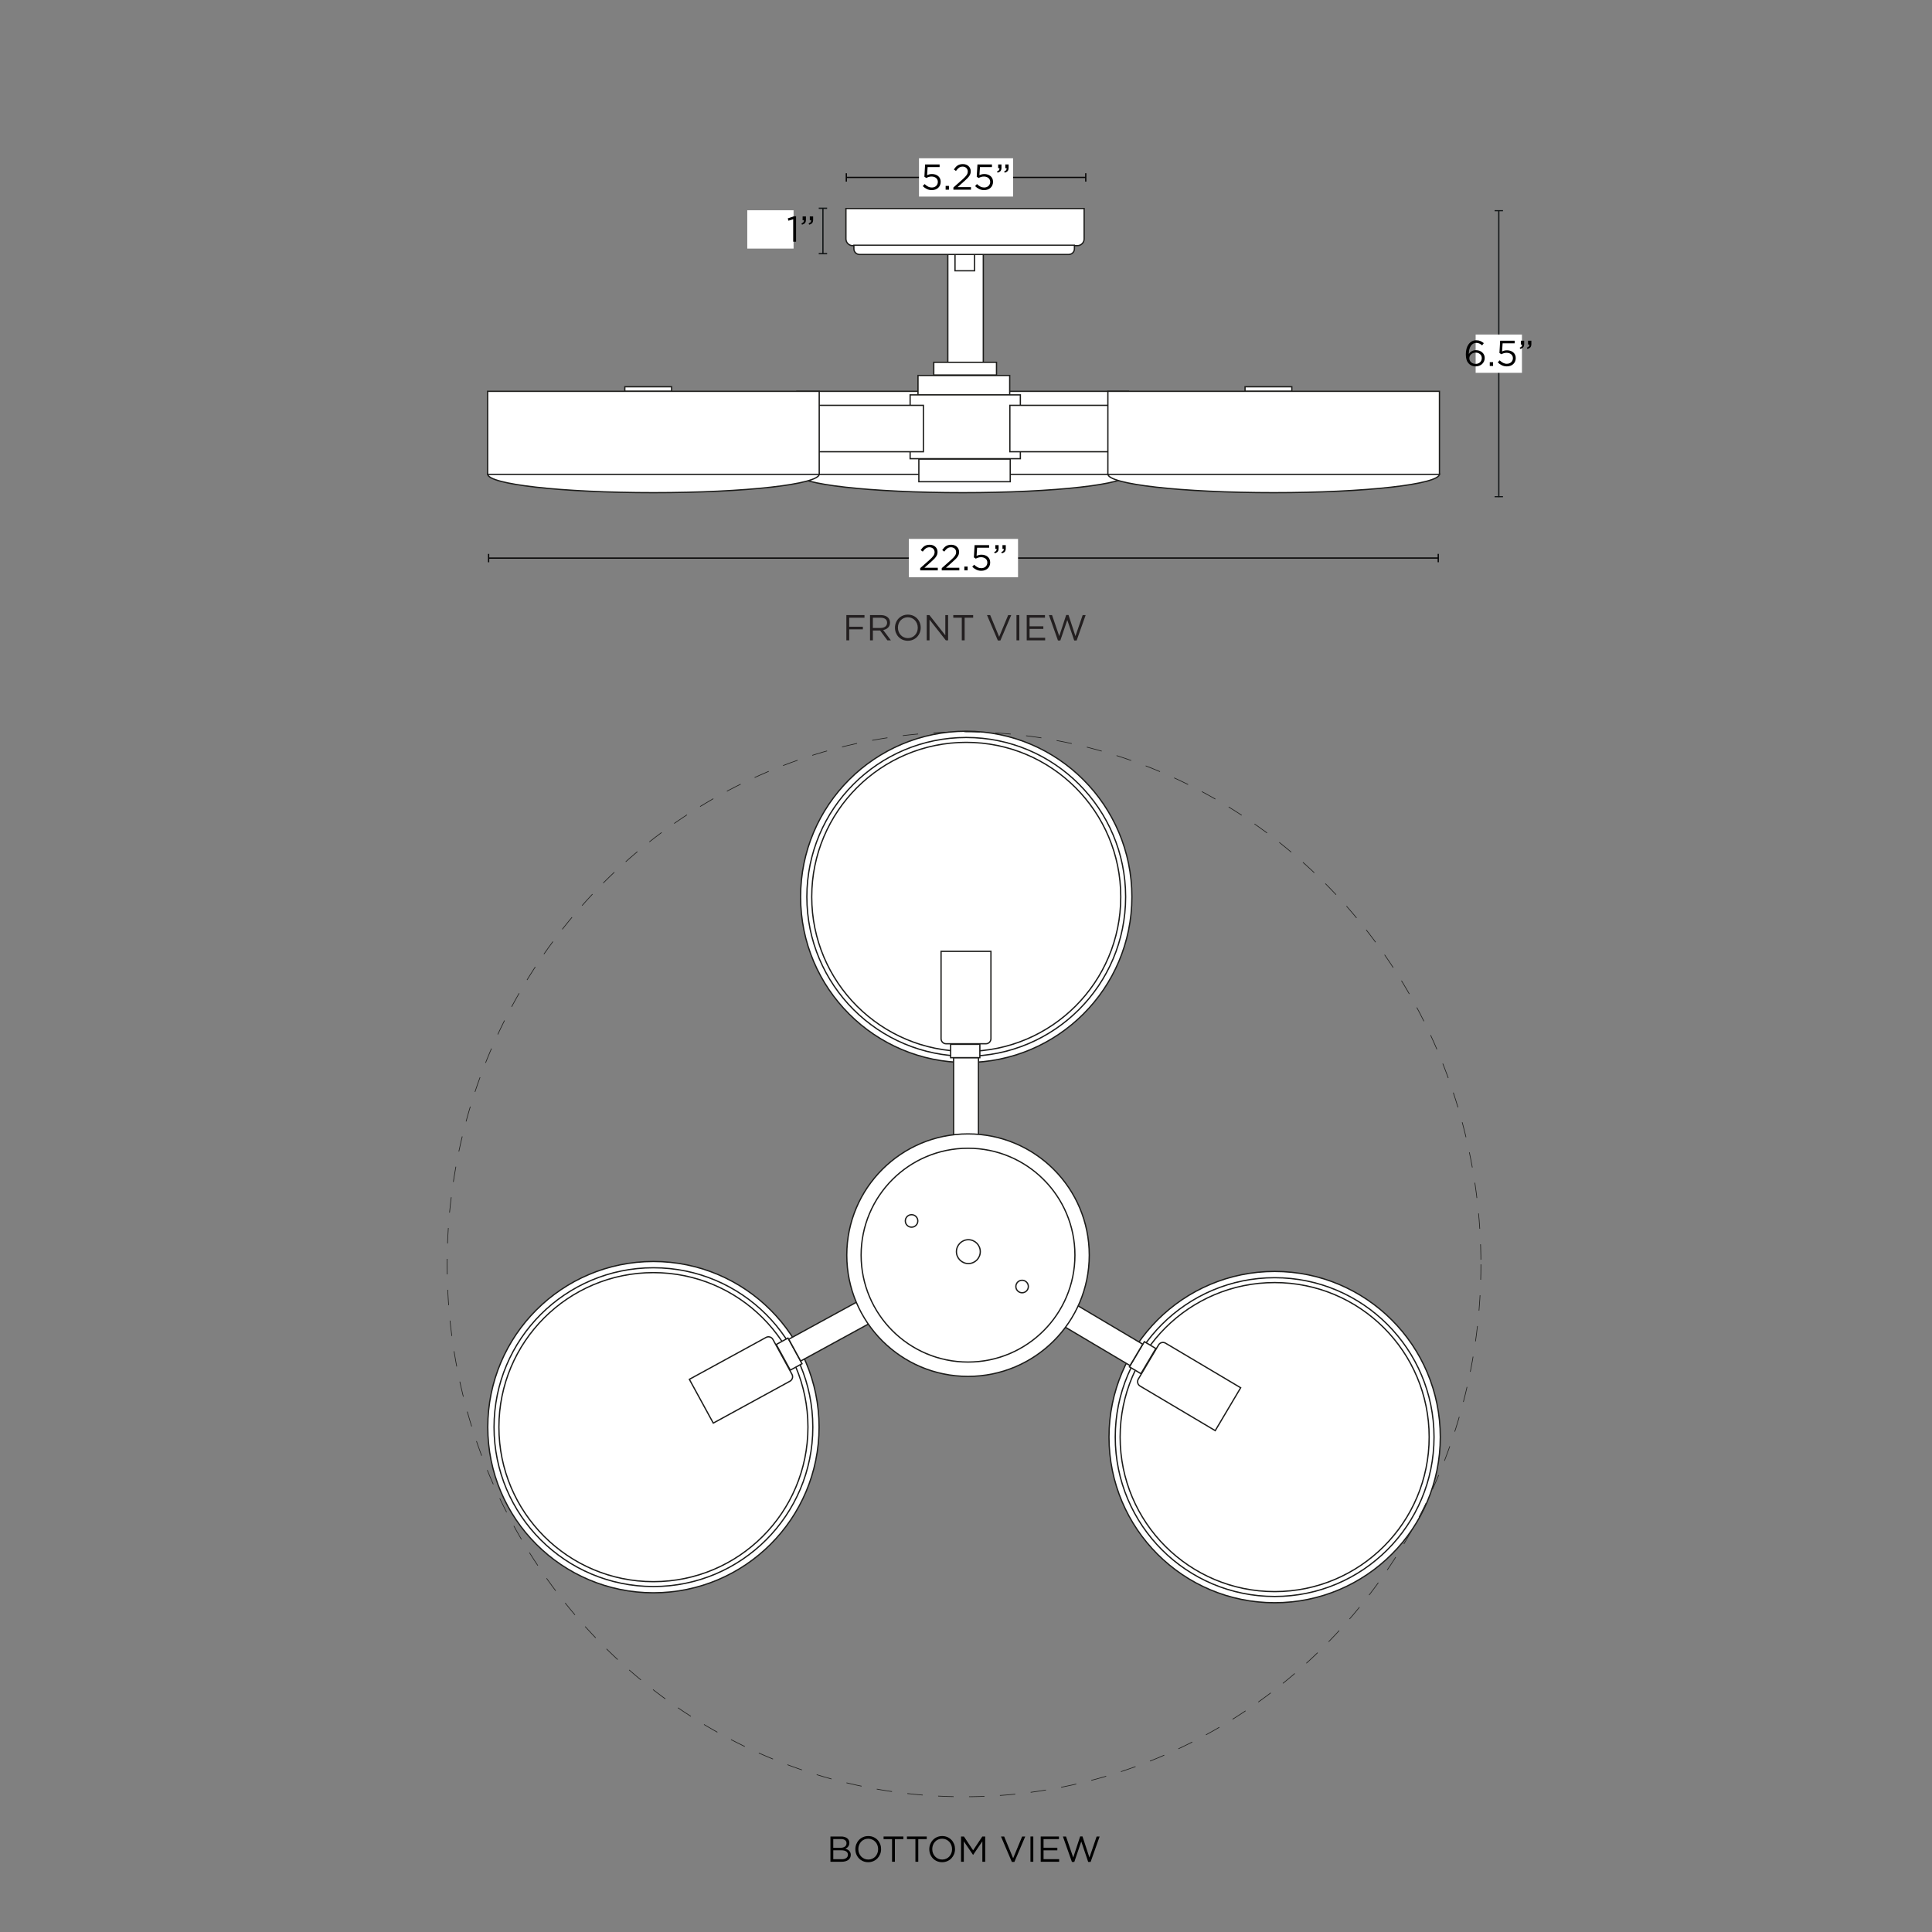 <svg viewBox="0 0 1500 1500" version="1.1" height="1500" width="1500" xmlns="http://www.w3.org/2000/svg" id="Capa_1">
  
  <rect x="0" y="0" width="1500" height="1500" fill="#808080" stroke="none"/>
  
  <defs>
    <style>
      .st0 {
        stroke: #121617;
      }

      .st0, .st1, .st2, .st3 {
        stroke-miterlimit: 10;
      }

      .st0, .st1, .st3 {
        fill: none;
      }

      .st4, .st2 {
        fill: #fff;
      }

      .st5 {
        fill: #070606;
      }

      .st1 {
        stroke-dasharray: 12;
        stroke-width: .5px;
      }

      .st1, .st2 {
        stroke: #1d1d1b;
      }

      .st6 {
        fill: #231f20;
      }

      .st3 {
        stroke: #070606;
      }

      .st7 {
        fill: #121617;
      }
    </style>
  </defs>
  <g>
    <g>
      <g>
        <circle r="128.61" cy="696.33" cx="750.19" class="st2"></circle>
        <circle r="123.75" cy="696.33" cx="750.19" class="st2"></circle>
        <circle r="119.97" cy="696.33" cx="750.19" class="st2"></circle>
      </g>
      <path d="M730.65,738.61h38.71v67.85c0,2.17-1.76,3.93-3.93,3.93h-30.86c-2.17,0-3.93-1.76-3.93-3.93v-67.85h0Z" class="st2"></path>
      <rect height="10.37" width="22.71" y="810.81" x="738.05" class="st2"></rect>
      <rect height="62.72" width="19.3" y="821.28" x="740.37" class="st2"></rect>
    </g>
    <g>
      <g>
        <circle r="128.61" cy="1108.03" cx="507.32" class="st2"></circle>
        <circle r="123.75" cy="1108.03" cx="507.32" class="st2"></circle>
        <circle r="119.97" cy="1108.03" cx="507.32" class="st2"></circle>
      </g>
      <path transform="translate(-87.27 2089.64) rotate(-118.66)" d="M556.65,1034.81h38.71v67.85c0,2.17-1.76,3.93-3.93,3.93h-30.86c-2.17,0-3.93-1.76-3.93-3.93v-67.85h0Z" class="st2"></path>
      <rect transform="translate(-15.98 2093.18) rotate(-118.66)" height="10.37" width="22.71" y="1046.14" x="601.35" class="st2"></rect>
      <rect transform="translate(47.06 2094.33) rotate(-118.66)" height="62.72" width="19.3" y="1001.85" x="634.92" class="st2"></rect>
    </g>
    <g>
      <g>
        <circle r="128.61" cy="1115.75" cx="989.63" class="st2"></circle>
        <circle r="123.75" cy="1115.75" cx="989.63" class="st2"></circle>
        <circle r="119.97" cy="1115.75" cx="989.63" class="st2"></circle>
      </g>
      <path transform="translate(2318.34 831.28) rotate(120.68)" d="M903.14,1039.81h38.71v67.85c0,2.17-1.76,3.93-3.93,3.93h-30.86c-2.17,0-3.93-1.76-3.93-3.93v-67.85h0Z" class="st2"></path>
      <rect transform="translate(2246.26 828.95) rotate(120.68)" height="10.37" width="22.71" y="1048.82" x="875.76" class="st2"></rect>
      <rect transform="translate(2182.55 828.88) rotate(120.68)" height="62.72" width="19.3" y="1004.47" x="845.64" class="st2"></rect>
    </g>
    <g>
      <circle r="94.13" cy="974.49" cx="751.57" class="st2"></circle>
      <circle r="83" cy="974.49" cx="751.57" class="st2"></circle>
      <circle r="4.85" cy="998.85" cx="793.56" class="st2"></circle>
      <circle r="9.26" cy="971.77" cx="751.83" class="st2"></circle>
      <circle r="4.85" cy="947.93" cx="707.74" class="st2"></circle>
    </g>
  </g>
  <g>
    <rect height="84.11" width="27.55" y="197.19" x="735.88" class="st2"></rect>
    <rect height="3.54" width="36.31" y="300.28" x="725.2" class="st2"></rect>
    <ellipse ry="14.47" rx="128.73" cy="368.03" cx="747.44" class="st2"></ellipse>
    <rect height="64.46" width="257.43" y="303.82" x="618.7" class="st2"></rect>
    <rect height="15.17" width="71.2" y="291.55" x="712.73" class="st2"></rect>
    <path d="M656.79,161.91h184.93v23.57c0,2.89-2.34,5.23-5.23,5.23h-174.48c-2.89,0-5.23-2.34-5.23-5.23v-23.57h0Z" class="st2"></path>
    <rect height="15.57" width="15.17" y="194.66" x="741.47" class="st2"></rect>
    <rect height="9.85" width="48.71" y="281.3" x="724.97" class="st2"></rect>
    <path d="M662.96,190.36h171.22v2.83c0,2.41-1.96,4.37-4.37,4.37h-162.48c-2.41,0-4.37-1.96-4.37-4.37v-2.83h0Z" class="st2"></path>
    <rect height="17.6" width="70.95" y="356.4" x="713.39" class="st2"></rect>
    <rect height="49.56" width="85.58" y="306.57" x="706.62" class="st2"></rect>
    <g>
      <rect height="3.54" width="36.31" y="300.28" x="966.65" class="st2"></rect>
      <ellipse ry="14.47" rx="128.73" cy="368.03" cx="988.89" class="st2"></ellipse>
      <rect height="36.02" width="88.29" y="314.7" x="784.06" class="st2"></rect>
      <rect height="64.46" width="257.43" y="303.82" x="860.15" class="st2"></rect>
    </g>
    <g>
      <rect height="3.54" width="36.31" y="300.28" x="485.11" class="st2"></rect>
      <ellipse ry="14.47" rx="128.73" cy="368.03" cx="507.36" class="st2"></ellipse>
      <rect height="36.02" width="88.29" y="314.7" x="628.63" class="st2"></rect>
      <rect height="64.46" width="257.43" y="303.82" x="378.61" class="st2"></rect>
    </g>
  </g>
  <g>
    <line y2="196.95" x2="638.92" y1="161.69" x1="638.92" class="st0"></line>
    <rect height="1" width="6.5" y="161.19" x="635.67" class="st7"></rect>
    <rect height="1" width="6.5" y="196.45" x="635.67" class="st7"></rect>
  </g>
  <rect height="29.74" width="35.95" y="163.25" x="580.18" class="st4"></rect>
  <g>
    <path d="M616.41,167.91h1.65v19.74h-2.21v-17.44l-3.7,1.15-.53-1.79,4.8-1.65Z"></path>
    <path d="M623.8,172.46c.3-.38.42-.87.36-1.47h-1.01v-2.94h2.58v2.52c0,1.14-.25,2-.76,2.59-.5.59-1.29,1-2.35,1.25l-.34-.98c.71-.26,1.21-.58,1.51-.97ZM629.38,172.46c.3-.38.42-.87.37-1.47h-1.02v-2.94h2.58v2.52c0,1.14-.25,2-.75,2.59-.5.59-1.29,1-2.36,1.25l-.34-.98c.71-.26,1.22-.58,1.52-.97Z"></path>
  </g>
  <g>
    <line y2="433.27" x2="1116.65" y1="433.29" x1="379.35" class="st3"></line>
    <rect height="6.5" width="1" y="430.04" x="378.85" class="st5"></rect>
    <rect height="6.5" width="1" y="430.02" x="1116.15" class="st5"></rect>
  </g>
  <rect height="29.74" width="84.8" y="418.41" x="705.6" class="st4"></rect>
  <g>
    <path d="M718.8,425.75c-.8.57-1.59,1.4-2.37,2.51l-1.62-1.18c.45-.65.9-1.24,1.37-1.76.46-.52.97-.96,1.52-1.31.55-.35,1.16-.62,1.84-.8.68-.18,1.45-.28,2.3-.28s1.71.14,2.44.42,1.37.67,1.91,1.16c.54.49.96,1.08,1.26,1.76.3.68.45,1.42.45,2.23,0,.73-.1,1.39-.29,1.99-.2.6-.5,1.19-.91,1.78-.41.59-.92,1.19-1.54,1.82-.61.62-1.35,1.31-2.21,2.06l-5.22,4.65h10.36v2.02h-13.65v-1.71l7.09-6.28c.74-.67,1.38-1.28,1.9-1.82.52-.54.94-1.05,1.27-1.53.33-.48.56-.94.7-1.4.14-.46.21-.93.21-1.42,0-.58-.11-1.1-.32-1.56s-.5-.85-.85-1.18c-.35-.33-.77-.58-1.26-.76s-.99-.27-1.51-.27c-1.12,0-2.08.28-2.88.85Z"></path>
    <path d="M735.52,425.75c-.8.57-1.59,1.4-2.37,2.51l-1.62-1.18c.45-.65.9-1.24,1.37-1.76.47-.52.97-.96,1.52-1.31.55-.35,1.16-.62,1.84-.8.68-.18,1.45-.28,2.3-.28s1.71.14,2.44.42c.73.28,1.37.67,1.91,1.16.54.49.96,1.08,1.26,1.76.3.68.45,1.42.45,2.23,0,.73-.1,1.39-.29,1.99-.2.6-.5,1.19-.91,1.78-.41.59-.92,1.19-1.54,1.82-.61.62-1.35,1.31-2.21,2.06l-5.22,4.65h10.36v2.02h-13.65v-1.71l7.09-6.28c.74-.67,1.38-1.28,1.9-1.82.52-.54.94-1.05,1.27-1.53.33-.48.56-.94.7-1.4.14-.46.21-.93.21-1.42,0-.58-.11-1.1-.32-1.56-.21-.46-.5-.85-.85-1.18-.35-.33-.77-.58-1.26-.76-.48-.18-.99-.27-1.51-.27-1.12,0-2.08.28-2.88.85Z"></path>
    <path d="M748.7,442.82v-2.94h2.57v2.94h-2.57Z"></path>
    <path d="M756.71,423.22h11.23v2.04h-9.31l-.42,6.27c.58-.26,1.16-.47,1.74-.63.59-.16,1.29-.24,2.11-.24.95,0,1.83.14,2.65.42.82.28,1.53.68,2.14,1.19.61.51,1.08,1.14,1.42,1.89.34.75.51,1.59.51,2.52s-.17,1.85-.51,2.65c-.34.79-.81,1.48-1.42,2.04-.61.57-1.34,1.01-2.2,1.32-.86.31-1.8.46-2.82.46-1.4,0-2.68-.29-3.87-.88-1.18-.59-2.22-1.33-3.11-2.23l1.45-1.6c.86.84,1.74,1.5,2.67,1.97.92.48,1.88.71,2.89.71.69,0,1.33-.11,1.91-.32.59-.21,1.08-.52,1.49-.91.41-.39.73-.85.96-1.39.23-.53.35-1.12.35-1.75s-.12-1.18-.35-1.68c-.23-.5-.56-.94-.99-1.3-.43-.36-.94-.65-1.54-.85-.6-.21-1.26-.31-1.98-.31-.84,0-1.59.11-2.25.32-.66.21-1.28.48-1.86.8l-1.48-.98.56-9.55Z"></path>
    <path d="M773.4,427.63c.3-.38.42-.87.36-1.47h-1v-2.94h2.57v2.52c0,1.14-.25,2-.75,2.59s-1.28,1-2.34,1.25l-.33-.98c.71-.26,1.21-.58,1.51-.97ZM778.96,427.63c.3-.38.42-.87.37-1.47h-1.02v-2.94h2.57v2.52c0,1.14-.25,2-.75,2.59s-1.28,1-2.35,1.25l-.33-.98c.71-.26,1.21-.58,1.51-.97Z"></path>
  </g>
  <g>
    <path d="M657.11,477.55h14.08v2.04h-11.87v7h10.61v2.02h-10.61v8.54h-2.21v-19.6Z" class="st6"></path>
    <path d="M675.48,477.55h8.43c2.41,0,4.34.73,5.57,1.96.95.95,1.51,2.32,1.51,3.86v.06c0,3.25-2.24,5.15-5.32,5.71l6.02,8.01h-2.72l-5.68-7.62h-5.6v7.62h-2.21v-19.6ZM683.71,487.55c2.94,0,5.04-1.51,5.04-4.03v-.06c0-2.41-1.85-3.86-5.01-3.86h-6.05v7.95h6.02Z" class="st6"></path>
    <path d="M694.85,487.4v-.06c0-5.4,4.06-10.14,10.02-10.14s9.97,4.68,9.97,10.08v.06c0,5.4-4.06,10.14-10.02,10.14s-9.97-4.68-9.97-10.08ZM712.55,487.4v-.06c0-4.45-3.25-8.09-7.73-8.09s-7.67,3.58-7.67,8.04v.06c0,4.45,3.25,8.09,7.73,8.09s7.67-3.58,7.67-8.04Z" class="st6"></path>
    <path d="M719.52,477.55h2.07l12.35,15.71v-15.71h2.16v19.6h-1.76l-12.66-16.07v16.07h-2.16v-19.6Z" class="st6"></path>
    <path d="M746.74,479.59h-6.61v-2.04h15.43v2.04h-6.61v17.56h-2.21v-17.56Z" class="st6"></path>
    <path d="M766.31,477.55h2.46l6.97,16.88,7-16.88h2.38l-8.43,19.74h-1.96l-8.43-19.74Z" class="st6"></path>
    <path d="M789.19,477.55h2.21v19.6h-2.21v-19.6Z" class="st6"></path>
    <path d="M797.14,477.55h14.17v2.02h-11.96v6.69h10.7v2.02h-10.7v6.86h12.1v2.02h-14.31v-19.6Z" class="st6"></path>
    <path d="M814.39,477.55h2.41l5.6,16.32,5.38-16.38h1.82l5.38,16.38,5.6-16.32h2.32l-7,19.74h-1.88l-5.38-15.9-5.4,15.9h-1.85l-7-19.74Z" class="st6"></path>
  </g>
  <g>
    <line y2="137.74" x2="842.98" y1="137.75" x1="657.08" class="st3"></line>
    <rect height="6.5" width="1" y="134.5" x="656.58" class="st5"></rect>
    <rect height="6.5" width="1" y="134.49" x="842.48" class="st5"></rect>
  </g>
  <rect height="29.74" width="73.05" y="122.88" x="713.5" class="st4"></rect>
  <g>
    <path d="M718.28,127.68h11.23v2.04h-9.31l-.42,6.27c.58-.26,1.16-.47,1.74-.63.59-.16,1.29-.24,2.11-.24.95,0,1.83.14,2.65.42.82.28,1.53.68,2.14,1.19.61.51,1.08,1.14,1.42,1.89.34.75.51,1.59.51,2.52s-.17,1.85-.51,2.65c-.34.79-.81,1.47-1.42,2.04-.61.57-1.34,1.01-2.2,1.32-.86.31-1.8.46-2.82.46-1.4,0-2.68-.29-3.87-.88-1.18-.59-2.22-1.33-3.11-2.23l1.45-1.6c.86.84,1.74,1.5,2.67,1.97.92.48,1.88.71,2.89.71.69,0,1.33-.11,1.91-.32s1.08-.52,1.49-.91c.41-.39.73-.85.96-1.39.23-.53.35-1.11.35-1.75s-.12-1.18-.35-1.68c-.23-.5-.56-.94-.99-1.3-.43-.36-.94-.65-1.54-.85-.6-.21-1.26-.31-1.98-.31-.84,0-1.59.11-2.25.32-.66.21-1.28.48-1.86.8l-1.48-.98.56-9.55Z"></path>
    <path d="M734.19,147.28v-2.94h2.57v2.94h-2.57Z"></path>
    <path d="M744.57,130.21c-.8.57-1.59,1.41-2.37,2.51l-1.62-1.18c.45-.65.9-1.24,1.37-1.76.46-.52.97-.96,1.52-1.31.55-.35,1.16-.62,1.84-.8.68-.18,1.45-.28,2.3-.28s1.71.14,2.44.42c.73.28,1.37.67,1.91,1.16.54.49.96,1.08,1.26,1.76.3.68.45,1.42.45,2.23,0,.73-.1,1.39-.29,1.99-.2.6-.5,1.19-.91,1.78-.41.59-.92,1.19-1.54,1.82-.61.63-1.35,1.31-2.21,2.06l-5.22,4.65h10.36v2.02h-13.65v-1.71l7.09-6.28c.74-.67,1.38-1.28,1.9-1.82.52-.54.94-1.05,1.27-1.53.33-.48.56-.94.7-1.4s.21-.93.21-1.42c0-.58-.11-1.1-.32-1.56-.21-.46-.5-.85-.85-1.18-.35-.33-.77-.58-1.26-.76-.48-.18-.99-.27-1.51-.27-1.12,0-2.08.28-2.88.85Z"></path>
    <path d="M758.92,127.68h11.23v2.04h-9.31l-.42,6.27c.58-.26,1.16-.47,1.74-.63.59-.16,1.29-.24,2.11-.24.95,0,1.83.14,2.65.42.82.28,1.53.68,2.14,1.19.61.51,1.08,1.14,1.42,1.89.34.75.51,1.59.51,2.52s-.17,1.85-.51,2.65c-.34.79-.81,1.47-1.42,2.04-.61.57-1.34,1.01-2.2,1.32-.86.31-1.8.46-2.82.46-1.4,0-2.68-.29-3.87-.88-1.18-.59-2.22-1.33-3.11-2.23l1.45-1.6c.86.84,1.74,1.5,2.67,1.97.92.48,1.88.71,2.89.71.69,0,1.33-.11,1.91-.32s1.08-.52,1.49-.91c.41-.39.73-.85.96-1.39.23-.53.35-1.11.35-1.75s-.12-1.18-.35-1.68c-.23-.5-.56-.94-.99-1.3-.43-.36-.94-.65-1.54-.85-.6-.21-1.26-.31-1.98-.31-.84,0-1.59.11-2.25.32-.66.21-1.28.48-1.86.8l-1.48-.98.56-9.55Z"></path>
    <path d="M775.61,132.09c.3-.38.42-.87.36-1.47h-1v-2.94h2.57v2.52c0,1.14-.25,2-.75,2.59s-1.28,1-2.34,1.25l-.33-.98c.71-.26,1.21-.58,1.51-.97ZM781.17,132.09c.3-.38.42-.87.37-1.47h-1.02v-2.94h2.57v2.52c0,1.14-.25,2-.75,2.59-.5.59-1.28,1-2.35,1.25l-.33-.98c.71-.26,1.21-.58,1.51-.97Z"></path>
  </g>
  <g>
    <line y2="385.89" x2="1163.66" y1="163.57" x1="1163.66" class="st0"></line>
    <rect height=".87" width="6.5" y="163.13" x="1160.41" class="st7"></rect>
    <rect height=".86" width="6.5" y="385.2" x="1160.41" class="st7"></rect>
  </g>
  <rect height="29.74" width="35.95" y="259.73" x="1145.69" class="st4"></rect>
  <g>
    <path d="M1150.74,268.14c-.73-.62-1.46-1.09-2.18-1.43s-1.54-.5-2.44-.5-1.7.21-2.41.64c-.71.43-1.31,1.03-1.81,1.79-.49.77-.87,1.68-1.13,2.73-.26,1.05-.39,2.22-.39,3.49.26-.39.56-.77.91-1.13.35-.36.75-.68,1.2-.95.46-.27.97-.49,1.54-.66.57-.17,1.21-.25,1.92-.25.91,0,1.78.14,2.6.42.82.28,1.54.69,2.16,1.22.62.53,1.11,1.17,1.47,1.92.36.75.55,1.58.55,2.49s-.18,1.83-.55,2.63c-.36.8-.86,1.49-1.48,2.07-.63.58-1.37,1.03-2.23,1.36-.86.33-1.78.49-2.77.49-1.08,0-2.06-.18-2.93-.53-.87-.35-1.61-.84-2.23-1.46-.39-.39-.74-.82-1.05-1.29-.31-.47-.56-1-.77-1.6-.21-.6-.36-1.28-.48-2.06-.11-.77-.17-1.67-.17-2.67,0-1.49.18-2.89.55-4.19.36-1.3.9-2.43,1.6-3.39s1.55-1.72,2.56-2.27c1.01-.55,2.16-.83,3.44-.83,1.18,0,2.22.2,3.14.59.91.39,1.8.94,2.66,1.65l-1.29,1.71ZM1150.11,276.3c-.23-.51-.56-.96-.98-1.33-.42-.37-.92-.67-1.51-.88-.59-.21-1.24-.32-1.95-.32s-1.4.12-2,.36c-.61.24-1.12.56-1.55.97-.43.4-.76.86-.99,1.37-.23.51-.35,1.05-.35,1.61,0,.63.12,1.22.36,1.76.24.54.58,1.01,1.02,1.4.44.39.96.7,1.57.92.61.22,1.27.34,2,.34s1.38-.12,1.96-.35c.58-.23,1.07-.55,1.48-.95.41-.4.73-.88.95-1.43.22-.55.34-1.14.34-1.78s-.12-1.18-.35-1.69Z"></path>
    <path d="M1156.65,284.13v-2.94h2.58v2.94h-2.58Z"></path>
    <path d="M1164.69,264.53h11.27v2.04h-9.33l-.42,6.27c.58-.26,1.16-.47,1.75-.63.59-.16,1.29-.24,2.11-.24.95,0,1.84.14,2.66.42.82.28,1.54.68,2.15,1.19.61.51,1.09,1.14,1.43,1.89.34.75.51,1.59.51,2.52s-.17,1.85-.51,2.65c-.34.79-.82,1.48-1.43,2.04-.61.57-1.35,1.01-2.2,1.32-.86.31-1.8.46-2.83.46-1.4,0-2.69-.29-3.88-.88-1.19-.59-2.23-1.33-3.12-2.23l1.46-1.6c.86.84,1.75,1.5,2.67,1.97s1.89.71,2.9.71c.69,0,1.33-.11,1.92-.32.59-.21,1.09-.52,1.5-.91.41-.39.73-.85.97-1.39.23-.53.35-1.12.35-1.75s-.12-1.18-.35-1.68c-.23-.5-.56-.94-.99-1.3-.43-.36-.94-.65-1.54-.85s-1.26-.31-1.99-.31c-.84,0-1.59.11-2.25.32-.66.21-1.28.48-1.86.8l-1.48-.98.56-9.55Z"></path>
    <path d="M1181.43,268.94c.3-.38.42-.87.36-1.47h-1.01v-2.94h2.58v2.52c0,1.14-.25,2-.76,2.59-.5.59-1.29,1-2.35,1.25l-.34-.98c.71-.26,1.21-.58,1.51-.97ZM1187.01,268.94c.3-.38.42-.87.37-1.47h-1.02v-2.94h2.58v2.52c0,1.14-.25,2-.75,2.59-.5.59-1.29,1-2.36,1.25l-.34-.98c.71-.26,1.22-.58,1.52-.97Z"></path>
  </g>
  <g>
    <path d="M655.69,1426.21c.78.23,1.45.56,2.01.98s.99.93,1.29,1.54c.3.61.45,1.28.45,2.03,0,.65-.09,1.22-.27,1.71-.18.49-.41.92-.71,1.29-.3.37-.63.69-.99.94-.36.25-.74.46-1.13.63.58.17,1.12.39,1.64.66.51.27.96.59,1.33.97.37.37.67.82.89,1.34.22.52.34,1.12.34,1.79,0,.84-.17,1.6-.5,2.27-.34.67-.82,1.24-1.44,1.69-.62.46-1.37.81-2.25,1.05-.88.24-1.84.36-2.91.36h-8.69v-19.6h8.33c.97,0,1.84.12,2.63.35ZM655.97,1433.7c.84-.6,1.26-1.48,1.26-2.64,0-.99-.37-1.78-1.12-2.36s-1.82-.87-3.21-.87h-5.95v6.78h5.78c1.32,0,2.4-.3,3.24-.9ZM657.03,1442.58c.86-.62,1.29-1.49,1.29-2.61s-.44-1.93-1.31-2.52c-.88-.59-2.17-.89-3.88-.89h-6.17v6.94h6.56c1.49,0,2.66-.31,3.52-.93Z"></path>
    <path d="M683.35,1439.51c-.49,1.22-1.17,2.3-2.04,3.23-.88.93-1.93,1.68-3.16,2.23-1.23.55-2.59.83-4.09.83s-2.85-.27-4.07-.81c-1.22-.54-2.27-1.27-3.15-2.2-.88-.92-1.55-2-2.03-3.22-.48-1.22-.71-2.52-.71-3.88s.24-2.66.73-3.88c.49-1.22,1.17-2.3,2.04-3.23.88-.93,1.93-1.68,3.16-2.23,1.23-.55,2.59-.83,4.09-.83s2.85.27,4.07.81c1.22.54,2.27,1.27,3.15,2.2.88.92,1.55,2,2.03,3.22.48,1.22.71,2.52.71,3.88s-.24,2.66-.73,3.88ZM681.21,1432.53c-.38-.99-.92-1.85-1.61-2.58-.69-.73-1.51-1.31-2.45-1.74-.94-.43-1.97-.64-3.09-.64s-2.15.21-3.09.63c-.94.42-1.75.99-2.42,1.72s-1.2,1.58-1.58,2.56c-.38.98-.57,2.03-.57,3.15s.19,2.17.57,3.16c.38.99.92,1.85,1.61,2.58.69.73,1.51,1.31,2.45,1.74.94.43,1.97.64,3.09.64s2.15-.21,3.09-.63c.94-.42,1.75-.99,2.42-1.72.67-.73,1.2-1.58,1.58-2.56.38-.98.57-2.03.57-3.15s-.19-2.17-.57-3.16Z"></path>
    <path d="M694.8,1445.46h-2.21v-17.56h-6.58v-2.04h15.37v2.04h-6.58v17.56Z"></path>
    <path d="M712.94,1445.46h-2.21v-17.56h-6.58v-2.04h15.37v2.04h-6.58v17.56Z"></path>
    <path d="M740.75,1439.51c-.49,1.22-1.17,2.3-2.04,3.23-.88.93-1.93,1.68-3.16,2.23-1.23.55-2.59.83-4.09.83s-2.85-.27-4.07-.81c-1.22-.54-2.27-1.27-3.15-2.2-.88-.92-1.55-2-2.03-3.22-.48-1.22-.71-2.52-.71-3.88s.24-2.66.73-3.88c.49-1.22,1.17-2.3,2.04-3.23.88-.93,1.93-1.68,3.16-2.23s2.59-.83,4.09-.83,2.85.27,4.07.81c1.22.54,2.27,1.27,3.15,2.2.88.92,1.55,2,2.03,3.22.48,1.22.71,2.52.71,3.88s-.24,2.66-.73,3.88ZM738.61,1432.53c-.38-.99-.92-1.85-1.61-2.58-.69-.73-1.51-1.31-2.45-1.74-.94-.43-1.97-.64-3.09-.64s-2.15.21-3.09.63c-.94.42-1.75.99-2.42,1.72-.67.73-1.2,1.58-1.58,2.56-.38.98-.57,2.03-.57,3.15s.19,2.17.57,3.16c.38.99.92,1.85,1.61,2.58.69.73,1.51,1.31,2.45,1.74.94.43,1.97.64,3.09.64s2.15-.21,3.09-.63c.94-.42,1.75-.99,2.42-1.72.67-.73,1.2-1.58,1.58-2.56.38-.98.57-2.03.57-3.15s-.19-2.17-.57-3.16Z"></path>
    <path d="M755.56,1440.09h-.11l-7.14-10.47v15.85h-2.16v-19.6h2.24l7.14,10.7,7.14-10.7h2.24v19.6h-2.21v-15.88l-7.14,10.5Z"></path>
    <path d="M793.61,1425.86h2.38l-8.43,19.74h-1.96l-8.43-19.74h2.46l6.97,16.88,7-16.88Z"></path>
    <path d="M802.26,1425.86v19.6h-2.21v-19.6h2.21Z"></path>
    <path d="M822.17,1427.88h-11.96v6.69h10.7v2.02h-10.7v6.86h12.1v2.02h-14.31v-19.6h14.17v2.02Z"></path>
    <path d="M838.63,1425.81h1.82l5.38,16.38,5.6-16.32h2.32l-7,19.74h-1.88l-5.38-15.9-5.4,15.9h-1.85l-7-19.74h2.41l5.6,16.32,5.38-16.38Z"></path>
  </g>
  <ellipse ry="413.38" rx="401.32" cy="981.62" cx="748.47" class="st1"></ellipse>
</svg>